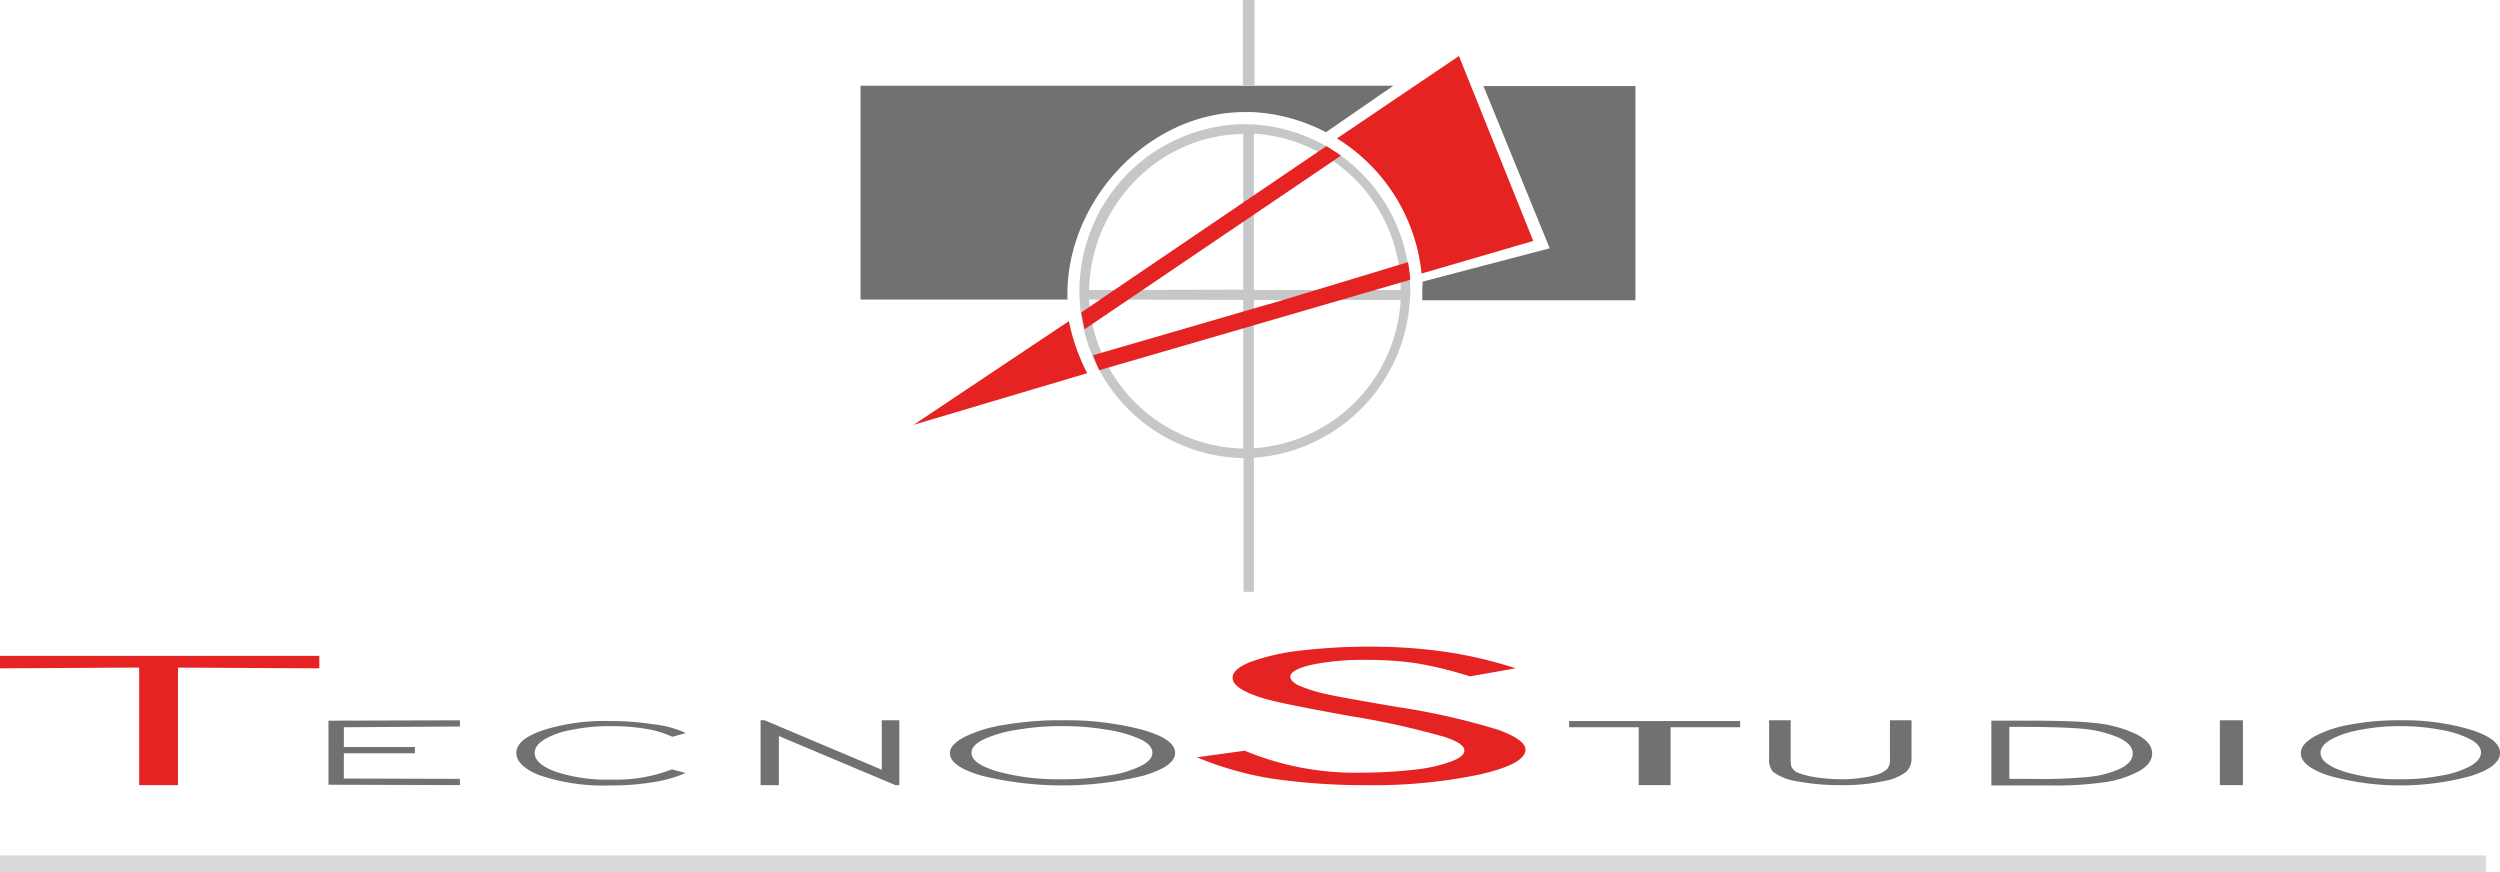 <svg id="Group_4" data-name="Group 4" xmlns="http://www.w3.org/2000/svg" viewBox="0 0 260.333 90.794">
  <defs>
    <style>
      .cls-1 {
        fill: #c6c7c8;
      }

      .cls-1, .cls-2, .cls-3, .cls-4 {
        fill-rule: evenodd;
      }

      .cls-2 {
        fill: #e42322;
      }

      .cls-3 {
        fill: #707173;
      }

      .cls-4 {
        fill: #d9dadb;
      }
    </style>
  </defs>
  <path id="Path_1" data-name="Path 1" class="cls-1" d="M329.234,51.174a11.634,11.634,0,0,0-.076-1.373,17.353,17.353,0,0,0-16.206-15.863c-.305,0-.763-.038-1.068-.038a17.391,17.391,0,0,0,0,34.777V82.6h1.068V68.639A17.472,17.472,0,0,0,329.2,52.166a8.291,8.291,0,0,0,.038-.991Zm-16.283,0V34.891a16.269,16.269,0,0,1,15.291,16.283H312.951Zm-1.106-.038-16.054.038c.191-8.809,7.321-16.168,16.054-16.245V51.136Zm0,1.068V67.686a16.45,16.45,0,0,1-16.054-15.52l16.054.038Zm1.106,0h15.291a16.4,16.4,0,0,1-15.291,15.444V52.2Z" transform="translate(-182.384 -20.973)"/>
  <path id="Path_2" data-name="Path 2" class="cls-2" d="M373.909,37.951A18.748,18.748,0,0,0,365.1,23.88l12.7-8.58,7.741,19.257-11.631,3.394Z" transform="translate(-225.877 -9.466)"/>
  <path id="Path_3" data-name="Path 3" class="cls-3" d="M388.4,44.74v1.068h22.193V23.5H394.768l6.9,16.893-13.232,3.47c0,.381-.038.5-.038.877Z" transform="translate(-240.292 -14.539)"/>
  <path id="Path_4" data-name="Path 4" class="cls-3" d="M275.04,26.146h.763a18.666,18.666,0,0,1,7.665,2.1l7.016-4.843H235V45.67h21.545c-.305-10.143,8.351-19.524,18.494-19.524Z" transform="translate(-145.388 -14.477)"/>
  <path id="Path_5" data-name="Path 5" class="cls-2" d="M267.575,93.115,249.5,98.492,265.668,87.7a20.311,20.311,0,0,0,1.907,5.415Z" transform="translate(-154.358 -54.257)"/>
  <path id="Path_6" data-name="Path 6" class="cls-2" d="M0,180.4v-1.3H33.252v1.3l-14.719-.076v12.241H14.491V180.32Z" transform="translate(0 -110.804)"/>
  <path id="Path_7" data-name="Path 7" class="cls-3" d="M89.7,196.738l13.69-.038v.648l-12.088.076v2.059h7.4v.648H91.3v2.631l12.088.038v.648l-13.69-.038Z" transform="translate(-55.495 -121.693)"/>
  <path id="Path_8" data-name="Path 8" class="cls-3" d="M158.656,198.158l-1.411.381a10.723,10.723,0,0,0-2.822-.839,21.249,21.249,0,0,0-3.623-.267,18.789,18.789,0,0,0-4,.381,8.568,8.568,0,0,0-2.86.991c-.686.419-1.03.877-1.03,1.411,0,.8.763,1.449,2.25,1.983a17.2,17.2,0,0,0,5.72.8,16.267,16.267,0,0,0,6.33-1.068l1.411.381a13.59,13.59,0,0,1-3.356.953,26.994,26.994,0,0,1-4.5.343,20.735,20.735,0,0,1-7.474-1.106Q141,201.533,141,200.218c0-.953.915-1.716,2.784-2.364a21.16,21.16,0,0,1,6.94-.953,27.954,27.954,0,0,1,4.576.343,10.389,10.389,0,0,1,3.356.915Z" transform="translate(-87.233 -121.816)"/>
  <path id="Path_9" data-name="Path 9" class="cls-3" d="M207.7,203.45V196.7h.419l12.2,5.148V196.7h1.83v6.75h-.419l-12.126-5.11v5.11Z" transform="translate(-128.498 -121.693)"/>
  <path id="Path_10" data-name="Path 10" class="cls-3" d="M270.992,196.7a31.241,31.241,0,0,1,8.466.991c2.288.648,3.394,1.449,3.394,2.4s-1.144,1.754-3.394,2.4a35.506,35.506,0,0,1-16.664,0c-2.288-.648-3.394-1.449-3.394-2.364,0-.61.534-1.182,1.563-1.716a14.78,14.78,0,0,1,4.233-1.258,34.036,34.036,0,0,1,5.8-.458Zm.076.61a26.552,26.552,0,0,0-4.69.381,13.235,13.235,0,0,0-3.47.991c-.839.419-1.258.877-1.258,1.411q0,1.144,2.746,1.945a23.933,23.933,0,0,0,6.635.8,27.273,27.273,0,0,0,4.8-.381,11.272,11.272,0,0,0,3.432-.991c.839-.419,1.22-.877,1.22-1.411,0-.5-.419-.991-1.22-1.373a13.235,13.235,0,0,0-3.47-.991,26.394,26.394,0,0,0-4.728-.381Z" transform="translate(-160.483 -121.693)"/>
  <path id="Path_11" data-name="Path 11" class="cls-2" d="M326.9,188.116l4.957-.686a29.981,29.981,0,0,0,12.088,2.288,50.891,50.891,0,0,0,5.529-.305,15.992,15.992,0,0,0,3.928-.877c.915-.343,1.335-.725,1.335-1.144,0-.458-.648-.915-1.983-1.373a85.138,85.138,0,0,0-9.991-2.212c-4.843-.877-7.893-1.487-9.076-1.869-2.059-.648-3.089-1.335-3.089-2.1,0-.61.61-1.144,1.83-1.64a22.5,22.5,0,0,1,5.148-1.182,60.159,60.159,0,0,1,7.207-.419,54.122,54.122,0,0,1,7.7.5,43.981,43.981,0,0,1,7.588,1.754l-4.767.839a39.13,39.13,0,0,0-5.606-1.373,34.427,34.427,0,0,0-5.034-.343,27.07,27.07,0,0,0-5.8.5c-1.487.343-2.25.763-2.25,1.258,0,.305.267.572.8.877a15.4,15.4,0,0,0,2.9.915q1.144.286,7.55,1.373a71.557,71.557,0,0,1,10.41,2.364c1.869.686,2.822,1.373,2.822,2.059,0,.991-1.6,1.869-4.8,2.593a54.239,54.239,0,0,1-11.707,1.106,67.4,67.4,0,0,1-9.648-.648,34.1,34.1,0,0,1-8.046-2.25Z" transform="translate(-202.244 -109.257)"/>
  <path id="Path_12" data-name="Path 12" class="cls-3" d="M428.5,197.548V196.9h17.808v.648h-7.245v6.025h-3.318v-6.025Z" transform="translate(-265.1 -121.816)"/>
  <path id="Path_13" data-name="Path 13" class="cls-3" d="M483.1,196.7h2.25v3.966a3.515,3.515,0,0,0,.076.877,1.322,1.322,0,0,0,.763.648,8.826,8.826,0,0,0,1.869.458,18.734,18.734,0,0,0,2.555.191,13.1,13.1,0,0,0,2.135-.153,8.258,8.258,0,0,0,1.716-.381,2.213,2.213,0,0,0,.992-.61,1.557,1.557,0,0,0,.229-1.03V196.7h2.25v3.966a1.839,1.839,0,0,1-.572,1.411,5.2,5.2,0,0,1-2.326.953,19.472,19.472,0,0,1-4.271.419,23.616,23.616,0,0,1-4.652-.381,5.675,5.675,0,0,1-2.593-.991,1.9,1.9,0,0,1-.419-1.373v-4Z" transform="translate(-298.88 -121.693)"/>
  <path id="Path_14" data-name="Path 14" class="cls-3" d="M543.8,203.511V196.8h4.118c2.974,0,5.11.076,6.483.229a12.916,12.916,0,0,1,4.5,1.182c1.106.572,1.64,1.22,1.64,2.021,0,.686-.419,1.258-1.3,1.792a11.121,11.121,0,0,1-3.356,1.144,36.155,36.155,0,0,1-5.758.381H543.8Zm1.907-.648h2.288a49.935,49.935,0,0,0,5.72-.191,10.411,10.411,0,0,0,3.508-.877c.839-.419,1.3-.953,1.3-1.563,0-.648-.458-1.182-1.411-1.64a12.018,12.018,0,0,0-3.89-.953c-1.258-.114-3.279-.191-6.139-.191h-1.411v5.415Z" transform="translate(-336.433 -121.754)"/>
  <path id="Path_15" data-name="Path 15" class="cls-3" d="M606.2,196.7h2.4v6.75h-2.4Z" transform="translate(-375.038 -121.693)"/>
  <path id="Path_16" data-name="Path 16" class="cls-3" d="M638.558,196.7a24.463,24.463,0,0,1,7.474.991c2.021.648,3.013,1.449,3.013,2.4s-.992,1.754-3.013,2.4a27.811,27.811,0,0,1-14.719,0c-2.021-.648-3.013-1.449-3.013-2.364q0-.915,1.373-1.716a12.185,12.185,0,0,1,3.737-1.258,27.508,27.508,0,0,1,5.148-.458Zm.114.61a21.065,21.065,0,0,0-4.156.381,10.572,10.572,0,0,0-3.051.991c-.725.419-1.106.877-1.106,1.411,0,.763.8,1.411,2.441,1.945a18.84,18.84,0,0,0,5.872.8,21.049,21.049,0,0,0,4.233-.381,9.523,9.523,0,0,0,3.051-.991c.725-.419,1.106-.877,1.106-1.411,0-.5-.381-.991-1.106-1.373a10.477,10.477,0,0,0-3.089-.991,21.456,21.456,0,0,0-4.195-.381Z" transform="translate(-388.711 -121.693)"/>
  <path id="Path_17" data-name="Path 17" class="cls-4" d="M0,233.6H258.884v1.716H0Z" transform="translate(0 -144.522)"/>
  <path id="Path_18" data-name="Path 18" class="cls-1" d="M339.4,0h1.22V8.885H339.4Z" transform="translate(-209.977)"/>
  <path id="Path_19" data-name="Path 19" class="cls-2" d="M316.918,75.947,331.294,71.6a15,15,0,0,1,.229,1.83l-32.375,9.419c-.229-.458-.458-1.068-.648-1.563l18.228-5.3.191-.038Z" transform="translate(-184.673 -44.297)"/>
  <path id="Path_20" data-name="Path 20" class="cls-2" d="M322.336,40.891,295.643,58.966c-.114-.572-.267-1.144-.343-1.754L320.811,39.9c.5.305,1.03.648,1.525.991Z" transform="translate(-182.694 -24.685)"/>
</svg>
